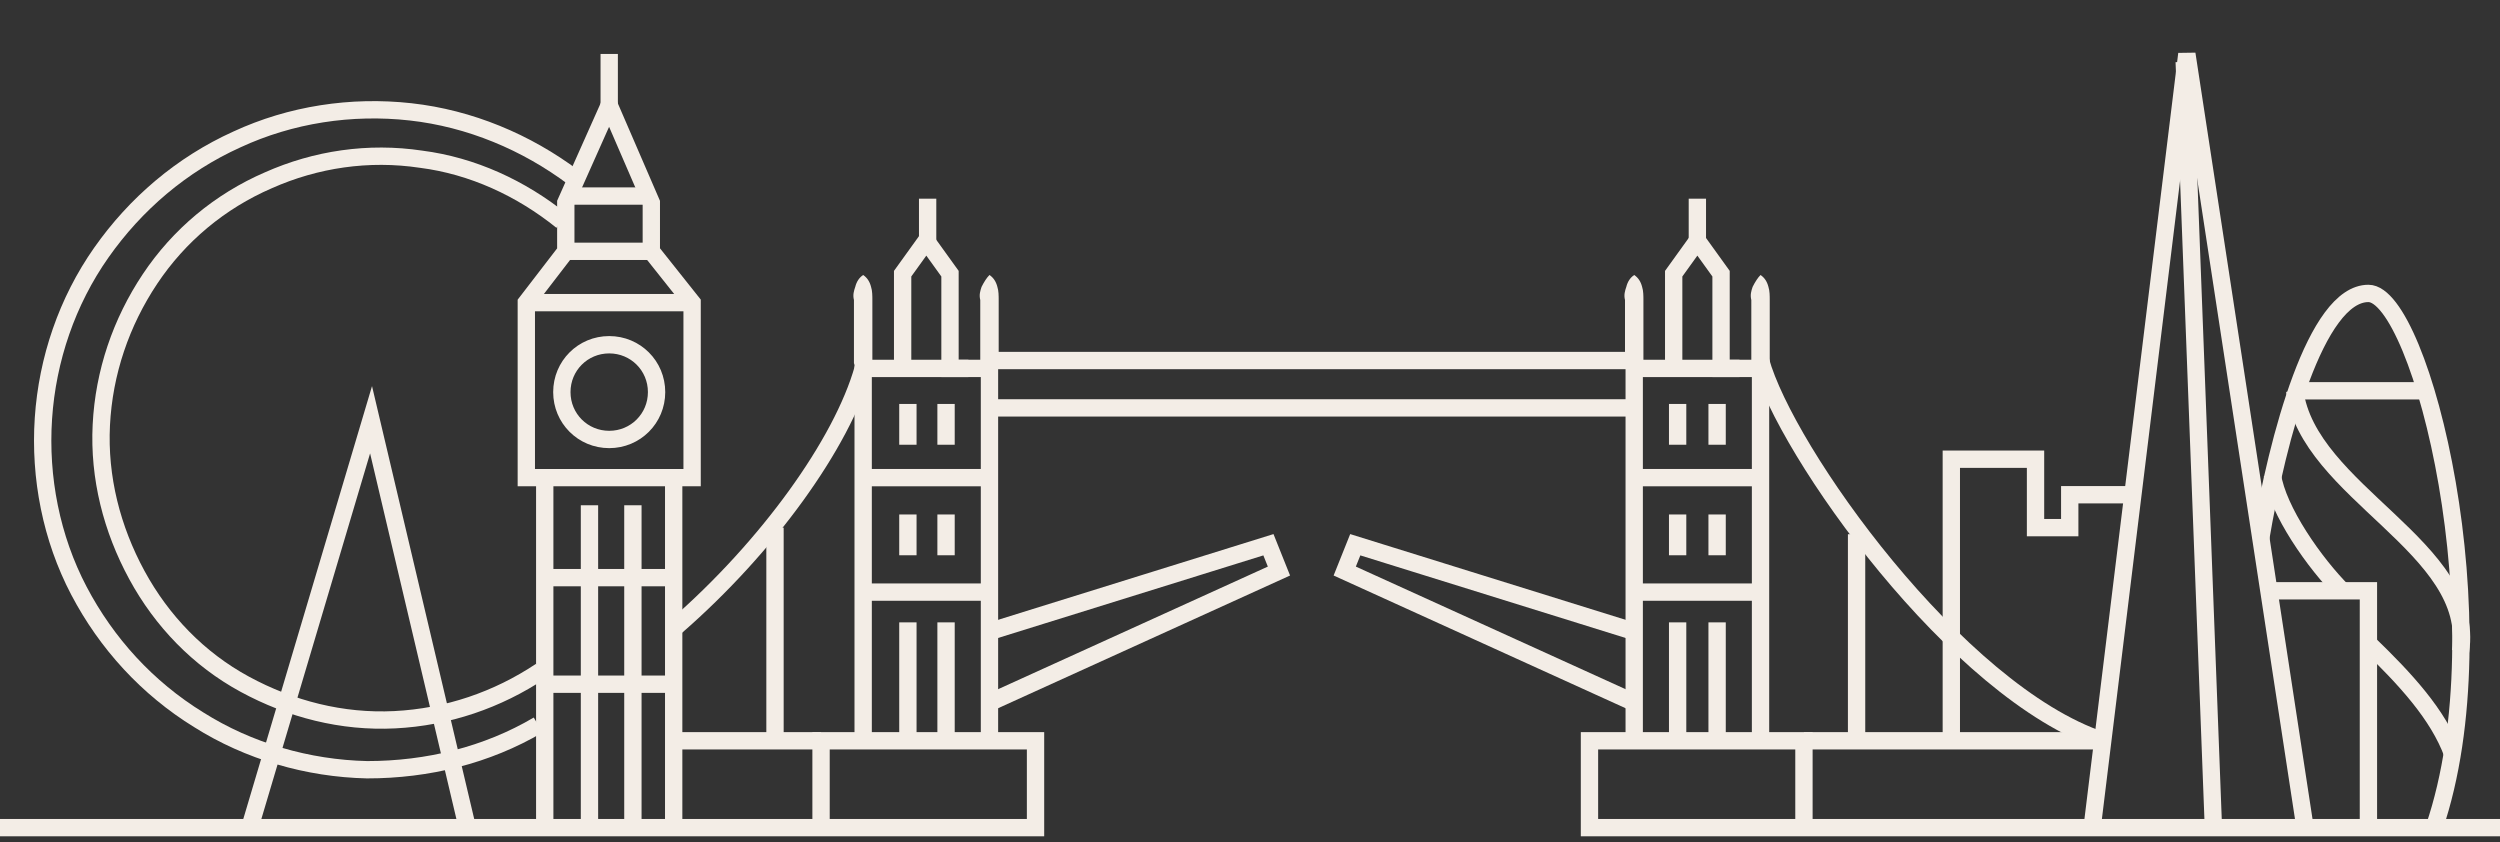<?xml version="1.0" encoding="UTF-8"?>
<!-- Generator: Adobe Illustrator 26.0.3, SVG Export Plug-In . SVG Version: 6.00 Build 0)  -->
<svg xmlns="http://www.w3.org/2000/svg" xmlns:xlink="http://www.w3.org/1999/xlink" version="1.1" id="Layer_1" x="0px" y="0px" viewBox="0 0 190 64" style="enable-background:new 0 0 190 64;" xml:space="preserve">
<rect x="0" y="0" width="190" height="64" fill="#333333" stroke="none"/>
<style type="text/css">
	.st0{fill:none;stroke:#F3EDE6;stroke-width:1.317;stroke-miterlimit:10;}
	.st1{fill:#F3EDE6;}
	.st2{fill:none;stroke:#F3EDE6;stroke-width:1.317;stroke-miterlimit:2;}
</style>
<g>
	<path class="st0" d="M172.7,36.1c0.4,2.7,3.2,6.7,5.4,8.9"></path>
	<path class="st1" d="M65.6,20.9c0.3,0.2,0.5,0.5,0.6,0.9c0.1,0.3,0.1,0.7,0.1,1v1.9c0,0.6,0,2.3,0,2.9c-0.2,0.3-0.4,0.7-0.7,1   c-0.2-0.3-0.5-0.6-0.7-1c0-0.6,0-2.3,0-2.9v-1.9c-0.1-0.4,0-0.7,0.1-1C65.1,21.4,65.3,21.1,65.6,20.9z"></path>
	<path class="st1" d="M75.2,20.9c0.3,0.2,0.5,0.5,0.6,0.9c0.1,0.3,0.1,0.7,0.1,1v4.8c-0.2,0.3-0.4,0.7-0.7,1c-0.2-0.3-0.5-0.6-0.7-1   v-4.8c-0.1-0.4,0-0.7,0.1-1C74.8,21.4,75,21.1,75.2,20.9z"></path>
	<path class="st0" d="M73.6,28h-8v5v23.2"></path>
	<path class="st0" d="M75.2,56.3V28h-3v-7.2l-1.8-2.5l-1.8,2.5V28"></path>
	<path class="st0" d="M70.5,18.3v-3.2"></path>
	<path class="st0" d="M75.2,36.3h-9.7"></path>
	<path class="st0" d="M75.2,45h-9.7"></path>
	<path class="st0" d="M69,33.8v-3.1"></path>
	<path class="st0" d="M71.9,33.8v-3.1"></path>
	<path class="st0" d="M69,42.2v-3.1"></path>
	<path class="st0" d="M71.9,42.2v-3.1"></path>
	<path class="st0" d="M69,56.3v-9"></path>
	<path class="st0" d="M71.9,56.3v-9"></path>
	<path class="st0" d="M127.5,56.3v-9"></path>
	<path class="st0" d="M130.5,56.3v-9"></path>
	<path class="st1" d="M124.2,20.9c0.3,0.2,0.5,0.5,0.6,0.9c0.1,0.3,0.1,0.7,0.1,1v1.9c0,0.6,0,2.3,0,2.9c-0.2,0.3-0.4,0.7-0.7,1   c-0.2-0.3-0.5-0.6-0.7-1c0-0.6,0-2.3,0-2.9v-1.9c-0.1-0.4,0-0.7,0.1-1C123.7,21.4,123.9,21.1,124.2,20.9z"></path>
	<path class="st1" d="M133.8,20.9c0.3,0.2,0.5,0.5,0.6,0.9c0.1,0.3,0.1,0.7,0.1,1v4.8c-0.2,0.3-0.4,0.7-0.7,1   c-0.2-0.3-0.5-0.6-0.7-1v-4.8c-0.1-0.4,0-0.7,0.1-1C133.4,21.4,133.6,21.1,133.8,20.9z"></path>
	<path class="st0" d="M132.2,28h-8v5v23.2"></path>
	<path class="st0" d="M133.8,56.3V28h-3v-7.2l-1.8-2.5l-1.8,2.5V28"></path>
	<path class="st0" d="M129,18.3v-3.2"></path>
	<path class="st0" d="M133.8,36.3h-9.7"></path>
	<path class="st0" d="M133.8,45h-9.7"></path>
	<path class="st0" d="M127.5,33.8v-3.1"></path>
	<path class="st0" d="M130.5,33.8v-3.1"></path>
	<path class="st0" d="M127.5,42.2v-3.1"></path>
	<path class="st0" d="M130.5,42.2v-3.1"></path>
	<path class="st0" d="M124.2,27.4H75.5"></path>
	<path class="st0" d="M75.2,31h48.9"></path>
	<path class="st0" d="M75.2,48l21.2-6.6l0.8,2l-22,10"></path>
	<path class="st0" d="M124.2,48l-21.2-6.6l-0.8,2l22,10"></path>
	<path class="st0" d="M65.6,28c-1.6,5.7-7.3,13.6-14.2,19.6"></path>
	<path class="st0" d="M133.8,27.4c1.9,6.9,14.9,25.2,26,28.9"></path>
	<path class="st0" d="M141.1,40.6v15.6"></path>
	<path class="st0" d="M148.3,56.3v-8.5V34.9h6.4v5.2h2.6v-2.5h4.8"></path>
	<path class="st0" d="M58.9,40.1v16.2"></path>
	<path class="st0" d="M62.4,56.3H51.2"></path>
	<path class="st0" d="M137.1,56.3h22.7"></path>
	<path class="st2" d="M159,62.9l7.2-58.8l9,58.9"></path>
	<path class="st0" d="M168.2,62.4L166,4.7"></path>
	<path class="st0" d="M51.2,62.4V36.3"></path>
	<path class="st0" d="M42,36.3h10.6V23l-3.1-3.9v-3.7L46.3,8L43,15.4v3.7L40,23v13.3h1.4v26.1"></path>
	<path class="st0" d="M46.3,9.1v-5"></path>
	<path class="st0" d="M46.3,33.4c2,0,3.6-1.6,3.6-3.6s-1.6-3.6-3.6-3.6c-2,0-3.6,1.6-3.6,3.6S44.3,33.4,46.3,33.4z"></path>
	<path class="st0" d="M40,23h12.6"></path>
	<path class="st0" d="M43,19.1h6.4"></path>
	<path class="st0" d="M43,14.9h6.4"></path>
	<path class="st0" d="M44.8,62.4v-24"></path>
	<path class="st0" d="M48.1,62.4v-24"></path>
	<path class="st0" d="M41.3,43.9h9.9"></path>
	<path class="st0" d="M41.3,52h9.9"></path>
	<path class="st0" d="M40.9,55.1c-3.9,2.3-8.4,3.4-13,3.4c-4.5-0.1-9-1.4-12.8-3.8c-3.9-2.4-7-5.8-9.1-9.8c-2.1-4-3-8.6-2.7-13.1   s1.8-8.9,4.4-12.6c2.6-3.7,6.1-6.7,10.3-8.6c4.1-1.9,8.7-2.6,13.2-2.1s8.8,2.3,12.4,5"></path>
	<path class="st0" d="M19.1,62.5l9.1-30.6l7.2,30.5"></path>
	<path class="st0" d="M41.1,51c-3.3,2.2-7.1,3.5-11.1,3.7c-4,0.2-7.9-0.8-11.4-2.7s-6.3-4.8-8.2-8.3c-1.9-3.5-2.9-7.4-2.7-11.4   c0.2-4,1.5-7.8,3.7-11.1c2.2-3.3,5.3-5.9,9-7.5c3.6-1.6,7.6-2.2,11.6-1.6c3.9,0.5,7.6,2.2,10.7,4.7"></path>
	<path class="st0" d="M172.7,44.9h7.3v17.8"></path>
	<path class="st0" d="M0,62.9h78.7v-6.6H62.4v6.4"></path>
	<path class="st0" d="M190,62.9h-69.2v-6.6h16.3v6.6"></path>
	<path class="st0" d="M171.8,41c1.3-7.7,4.2-18.7,8.2-18.7c4,0,10.3,25,5,40.6"></path>
	<path class="st0" d="M174.4,29.7c1,7.7,13.8,11.9,12.6,19.8"></path>
	<path class="st0" d="M180,48.9c2.8,2.7,5.3,5.4,6.4,8.4"></path>
	<path class="st0" d="M184.4,29.7h-10"></path>
</g>
</svg>
